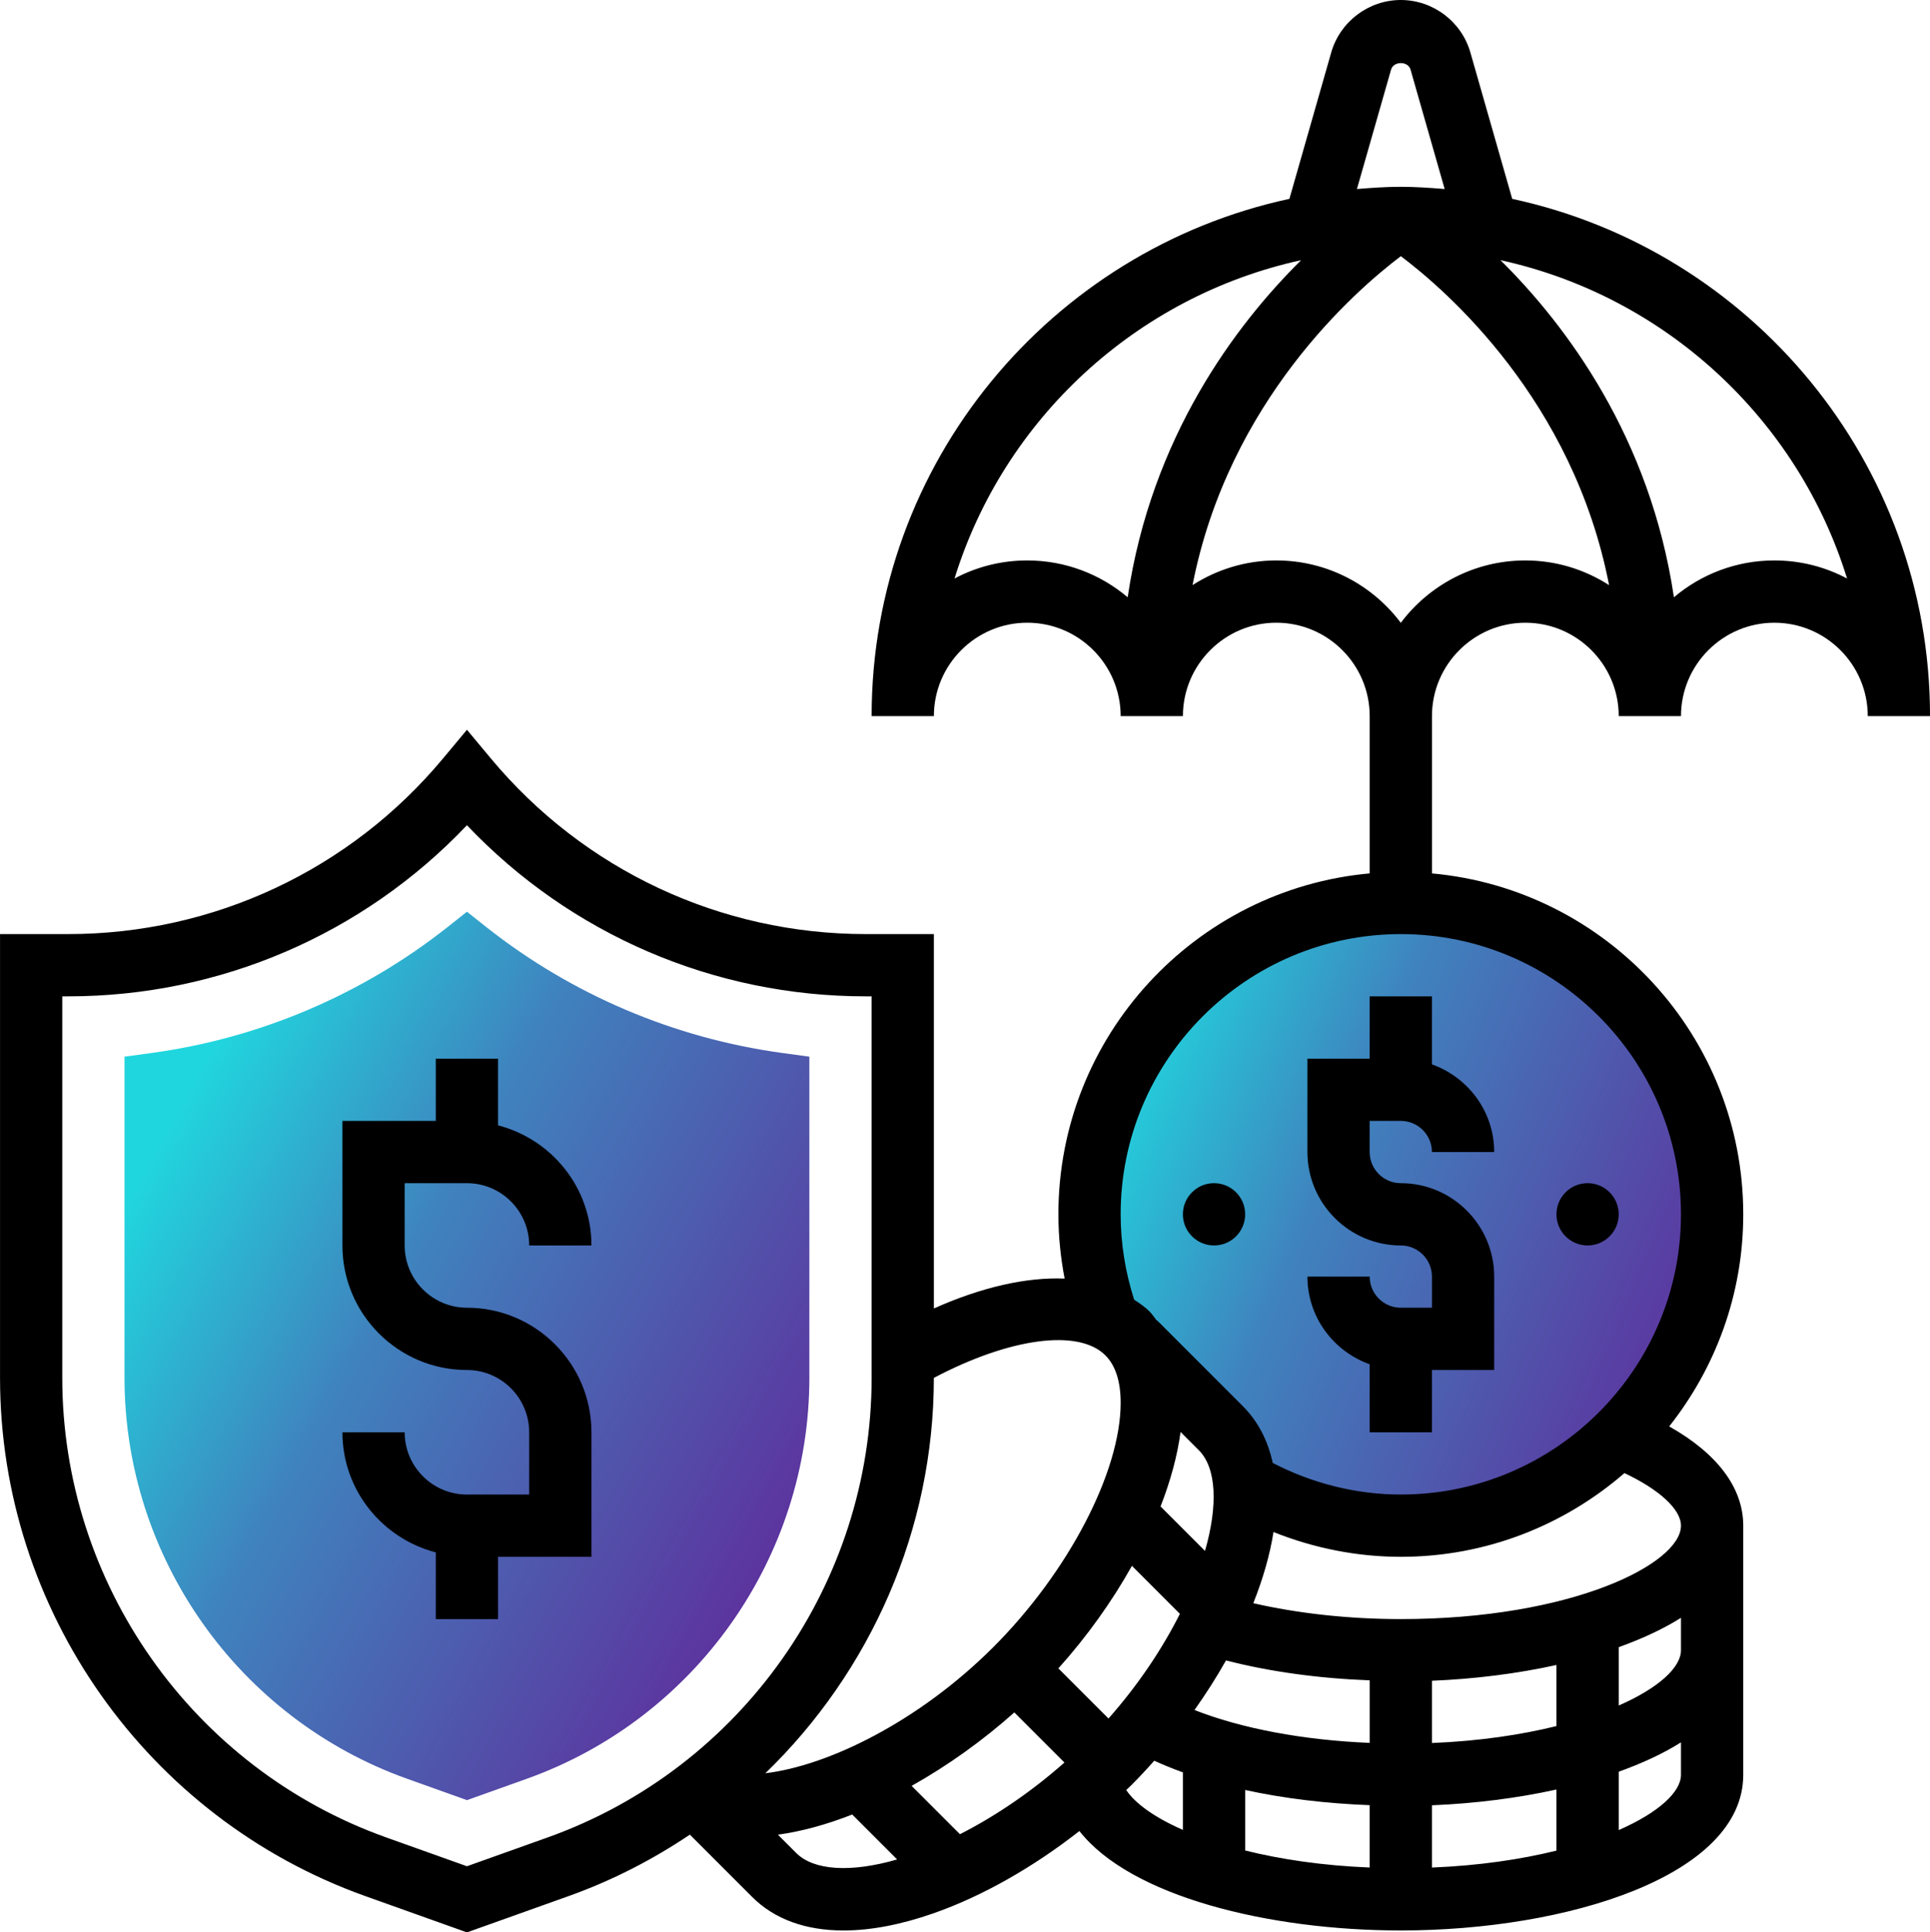 <?xml version="1.0" encoding="UTF-8"?> <!-- Creator: CorelDRAW 2019 (64-Bit) --> <svg xmlns="http://www.w3.org/2000/svg" xmlns:xlink="http://www.w3.org/1999/xlink" xml:space="preserve" width="131.233mm" height="131.364mm" style="shape-rendering:geometricPrecision; text-rendering:geometricPrecision; image-rendering:optimizeQuality; fill-rule:evenodd; clip-rule:evenodd" viewBox="0 0 1525 1526.52"> <defs> <style type="text/css"> <![CDATA[ .fil2 {fill:black} .fil1 {fill:url(#id0)} .fil0 {fill:url(#id1)} ]]> </style> <linearGradient id="id0" gradientUnits="userSpaceOnUse" x1="112.13" y1="926.04" x2="639.3" y2="1216.26"> <stop offset="0" style="stop-opacity:1; stop-color:#20D6DE"></stop> <stop offset="0.361" style="stop-opacity:1; stop-color:#3F83BE"></stop> <stop offset="1" style="stop-opacity:1; stop-color:#5E309D"></stop> </linearGradient> <linearGradient id="id1" gradientUnits="userSpaceOnUse" xlink:href="#id0" x1="873.38" y1="857.56" x2="1352.63" y2="1060.99"> </linearGradient> </defs> <g id="Слой_x0020_1">  <path class="fil0" d="M1106.85 713.31c-135.85,0 -245.97,110.12 -245.97,245.97 0,29.12 5.07,57.06 14.34,82.99l0.1 0.12c5.73,2.88 10.95,6.42 15.42,10.87 2.24,2.21 4.03,4.8 5.85,7.33l0.2 -0.2 67.84 67.84c10.92,10.92 16.68,25.97 18.42,43.51l0.2 0.25c36.33,21.15 78.56,33.25 123.6,33.25 135.85,0 245.97,-110.12 245.97,-245.97 0,-135.85 -110.12,-245.97 -245.97,-245.97l-0 -0z"></path> <path class="fil1" d="M368.95 1422.06l-47.35 -16.92c-133.54,-47.69 -223.22,-174.98 -223.22,-316.76l0 -253.64 21.28 -2.9c85.5,-11.66 166.45,-46.09 234.04,-99.52l15.25 -12.08 15.25 12.08c67.59,53.45 148.54,87.86 234.04,99.52l21.28 2.9 0 253.64c0,141.8 -89.7,269.09 -223.24,316.78l-47.32 16.9z"></path> <path class="fil2" d="M1194.89 157.1l-33.03 -115.58c-6.96,-24.45 -29.59,-41.52 -55,-41.52 -25.41,0 -48.04,17.07 -55,41.49l-33.03 115.6c-188.41,40.56 -330.11,208.26 -330.11,408.63l49.19 0c0,-40.68 33.11,-73.79 73.79,-73.79 40.68,0 73.79,33.11 73.79,73.79l49.19 0c0,-40.68 33.11,-73.79 73.79,-73.79 40.68,0 73.79,33.11 73.79,73.79l0 124.24c-137.69,12.47 -245.97,128.42 -245.97,269.31 0,17.17 1.75,34.12 4.92,50.77 -30.11,-1.21 -65.38,6.64 -103.31,23.61l0 -295.75 -53.84 -0c-114.77,0 -222.75,-50.57 -296.19,-138.73l-18.91 -22.68 -18.91 22.68c-73.45,88.15 -181.43,138.73 -296.19,138.73l-53.84 0 0 350.48c0,183.25 115.95,347.8 288.52,409.44l80.43 28.71 80.43 -28.71c34.34,-12.27 66.31,-28.75 95.71,-48.51l49.27 49.27c17.56,17.56 42.23,26.44 72.12,26.44 21.28,0 45.21,-4.5 71.13,-13.58 38.66,-13.53 78.83,-36.43 115.26,-64.98 40.46,51.65 149.45,78.54 253.99,78.54 131.17,0 270.56,-43.09 270.56,-122.98l0 -98.39 0 -98.39c0,-30.03 -20.71,-57.16 -58.52,-78.41 36.53,-46.14 58.52,-104.27 58.52,-167.55 0,-140.89 -108.28,-256.84 -245.97,-269.31l0 -124.24c0,-40.68 33.11,-73.79 73.79,-73.79 40.68,0 73.79,33.11 73.79,73.79l49.19 0c0,-40.68 33.11,-73.79 73.79,-73.79 40.68,0 73.79,33.11 73.79,73.79l49.19 0c0,-200.37 -141.7,-368.07 -330.11,-408.63zm-247.62 988.54c14,14.02 15.18,43.56 4.87,79.55l-35.12 -35.12c7.94,-20.37 13.28,-40.22 15.82,-58.86l14.44 14.44zm-226.93 265.15c28.66,-16.09 56.35,-35.91 81.12,-58.02l39.6 39.58c-25.61,22.65 -53.99,42.11 -82.55,56.62l-38.17 -38.17zm174.05 -173.8l37.9 37.9c-13.77,27.38 -32.74,55.91 -56.42,82.69l-39.6 -39.6c22.8,-25.41 42.43,-52.96 58.12,-81l-0 0zm187.87 189.03l0 49.27c-37.39,-1.52 -70.44,-6.52 -98.39,-13.45l0 -47.79c30.18,6.59 63.46,10.65 98.39,11.98zm49.19 0.1c33.7,-1.38 67.3,-5.58 98.39,-12.45l0 48.26c-27.92,6.89 -60.9,11.86 -98.39,13.38l0 -49.19zm0 -49.19l0 -49.19c33.7,-1.38 67.3,-5.58 98.39,-12.45l0 48.26c-27.92,6.89 -60.9,11.86 -98.39,13.38l0 -0zm-49.19 -0.1c-52.81,-2.19 -101.56,-11.44 -138.43,-25.97 9.05,-12.79 17.44,-25.9 24.89,-39.16 34.49,8.85 72.93,14.19 113.56,15.72l0 49.42 -0.03 -0zm-208.85 -306.16c8.02,8.02 12.08,20.64 12.08,37.51 0,54.53 -41.47,134 -100.82,193.21 -58.96,58.81 -130.36,93.49 -179.9,99.42 82.99,-80.31 133.09,-192.2 133.12,-312.33 59.5,-31.41 114.15,-39.16 135.53,-17.81zm-440.55 380.81l-63.9 22.8 -63.9 -22.8c-153.02,-54.65 -255.86,-200.59 -255.86,-363.1l0 -301.29 4.65 0c119.91,0 233.2,-48.95 315.11,-135.18 81.88,86.24 195.2,135.18 315.11,135.18l4.65 0 0 301.29c0,162.51 -102.84,308.44 -255.86,363.1l0 -0zm196.26 12.32l-14.44 -14.44c18.89,-2.61 38.67,-8.07 58.71,-15.94l35.49 35.49c-36.4,10.53 -65.77,8.88 -79.77,-5.12zm260.77 -49.73c1.3,-1.26 2.66,-2.46 3.94,-3.74 6.25,-6.25 12.3,-12.74 18.2,-19.41 7.16,3.27 14.71,6.35 22.65,9.2l0 45.45c-22.58,-9.89 -37.83,-21.01 -44.79,-31.51l0 0zm389.15 31.63l0 -46.09c18.37,-6.59 35.08,-14.29 49.19,-23.19l0 25.61c0,13.55 -17.61,29.84 -49.19,43.68l0 -0zm0 -98.39l0 -46.09c18.37,-6.59 35.08,-14.29 49.19,-23.19l0 25.61c0,13.55 -17.61,29.84 -49.19,43.68l0 -0zm49.19 -142.07c0,30.08 -86.24,73.79 -221.37,73.79 -41.13,0 -81.37,-4.48 -116.56,-12.54 7.63,-19.21 13.13,-38.17 15.96,-56.23 31.85,12.74 65.97,19.58 100.6,19.58 67.54,0 129.23,-25.04 176.7,-66.12 27.52,12.94 44.67,28.61 44.67,41.52zm0 -245.97c0,122.05 -99.3,221.37 -221.37,221.37 -35.37,0 -70,-8.85 -101.19,-24.94 -3.76,-17.29 -11.36,-32.59 -23.61,-44.86l-67.84 -67.84 -0.2 0.2c-1.94,-2.46 -3.64,-5.14 -5.88,-7.35 -3.59,-3.57 -7.82,-6.35 -12,-9.17 -6.94,-21.74 -10.65,-44.35 -10.65,-67.4 0,-122.05 99.3,-221.37 221.37,-221.37 122.07,0 221.37,99.32 221.37,221.37l0 0zm-229.05 -904.3c1.92,-6.81 13.45,-6.84 15.37,0.02l26.96 94.33c-11.46,-0.93 -22.97,-1.75 -34.66,-1.75 -11.68,0 -23.19,0.81 -34.66,1.75l26.98 -94.35zm-287.49 387.77c-20.74,0 -40.29,5.14 -57.46,14.27 38.94,-125.96 143.72,-223.02 273.86,-251.48 -52.05,51.46 -118.34,139.98 -137.05,266.31 -21.45,-18.13 -49.14,-29.1 -79.35,-29.1l0 -0zm393.55 0c-40.19,0 -75.93,19.38 -98.39,49.27 -22.46,-29.89 -58.2,-49.27 -98.39,-49.27 -24.35,0 -47.03,7.21 -66.16,19.48 28.46,-145.59 128.84,-232.83 164.58,-259.84 35.81,26.91 136.19,113.81 164.55,259.87 -19.11,-12.3 -41.81,-19.51 -66.19,-19.51l0 0zm196.77 0c-30.21,0 -57.9,10.97 -79.35,29.1 -18.74,-126.33 -85.01,-214.85 -137.05,-266.31 130.14,28.43 234.92,125.52 273.86,251.48 -17.17,-9.13 -36.72,-14.27 -57.46,-14.27l0 0z"></path> <path class="fil2" d="M1082.26 787.1l0 49.19 -49.19 0 0 73.79c0,40.68 33.11,73.79 73.79,73.79 13.58,0 24.6,11.04 24.6,24.6l0 24.6 -24.6 -0c-13.58,0 -24.6,-11.04 -24.6,-24.6l-49.19 0c0,32.03 20.64,59.08 49.19,69.26l0 53.72 49.19 0 0 -49.19 49.19 0 0 -73.79c0,-40.68 -33.11,-73.79 -73.79,-73.79 -13.58,0 -24.6,-11.04 -24.6,-24.6l0 -24.6 24.6 0c13.58,0 24.6,11.04 24.6,24.6l49.19 0c0,-32.03 -20.64,-59.08 -49.19,-69.26l0 -53.72 -49.19 0z"></path> <circle class="fil2" cx="1254.44" cy="959.27" r="24.6"></circle> <circle class="fil2" cx="959.27" cy="959.27" r="24.6"></circle> <path class="fil2" d="M368.95 934.68c27.13,0 49.19,22.06 49.19,49.19l49.19 0c0,-45.7 -31.46,-83.9 -73.79,-94.89l0 -52.69 -49.19 0 0 49.19 -73.79 0 0 98.39c0,54.26 44.13,98.39 98.39,98.39 27.13,0 49.19,22.06 49.19,49.19l0 49.19 -49.19 0c-27.13,0 -49.19,-22.06 -49.19,-49.19l-49.19 0c0,45.7 31.46,83.9 73.79,94.89l0 52.69 49.19 0 0 -49.19 73.79 0 0 -98.39c0,-54.26 -44.13,-98.39 -98.39,-98.39 -27.13,0 -49.19,-22.06 -49.19,-49.19l0 -49.19 49.19 0z"></path> </g> </svg> 